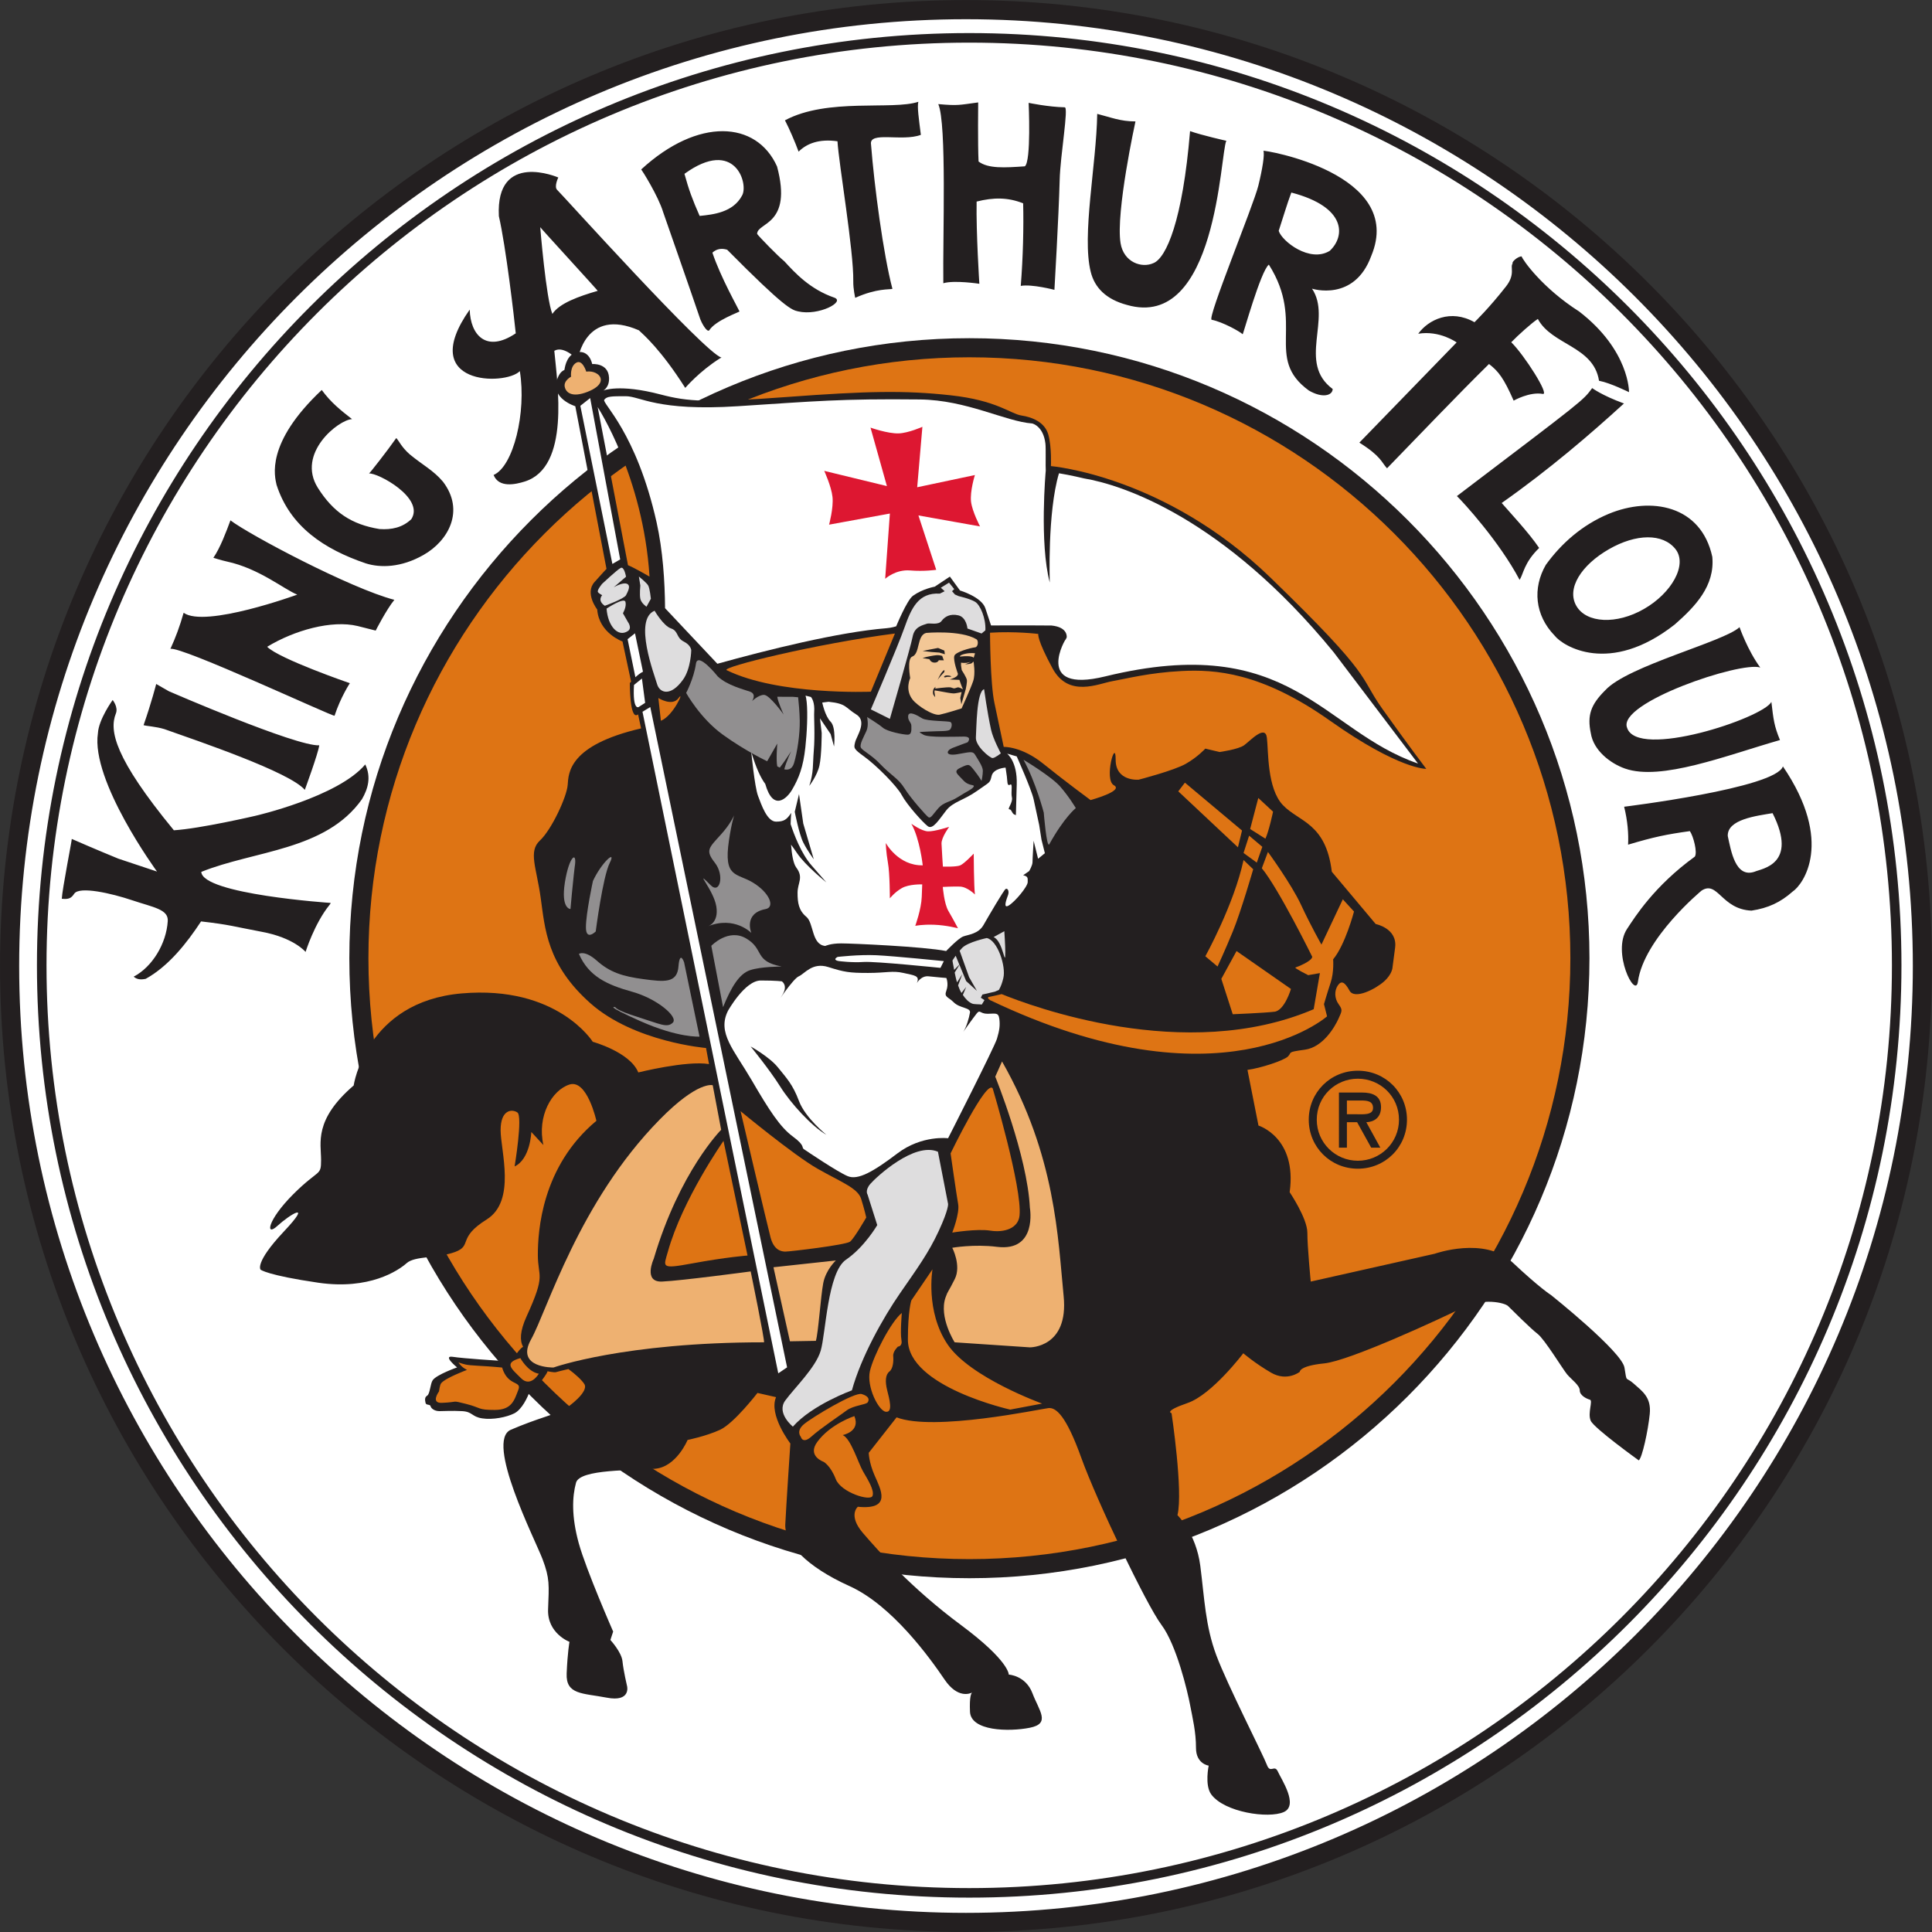 <?xml version="1.0" encoding="UTF-8" standalone="no"?>
<svg
   xmlns:dc="http://purl.org/dc/elements/1.1/"
   xmlns:cc="http://creativecommons.org/ns#"
   xmlns:rdf="http://www.w3.org/1999/02/22-rdf-syntax-ns#"
   xmlns:svg="http://www.w3.org/2000/svg"
   xmlns="http://www.w3.org/2000/svg"
   xmlns:sodipodi="http://sodipodi.sourceforge.net/DTD/sodipodi-0.dtd"
   xmlns:inkscape="http://www.inkscape.org/namespaces/inkscape"
   viewBox="0 0 1000 1000"
   version="1.1"
   id="svg10"
   sodipodi:docname="A.svg"
   width="1000"
   height="1000"
   inkscape:version="0.92.4 (5da689c313, 2019-01-14)">
  <rect x="0" y="0" width="1000" height="1000" fill="#333333" stroke="none"/>
  <defs
     id="defs14">
    <clipPath
       id="clip-path"
       transform="translate(0)">
      <rect
         y="0"
         x="0"
         width="267.02"
         height="23.9"
         style="fill:none"
         id="rect1122" />
    </clipPath>
  </defs>
  <sodipodi:namedview
     pagecolor="#ffffff"
     bordercolor="#666666"
     borderopacity="1"
     objecttolerance="10"
     gridtolerance="10"
     guidetolerance="10"
     inkscape:pageopacity="0"
     inkscape:pageshadow="2"
     inkscape:window-width="1920"
     inkscape:window-height="1017"
     id="namedview12"
     showgrid="false"
     fit-margin-top="0"
     fit-margin-left="0"
     fit-margin-right="0"
     fit-margin-bottom="0"
     inkscape:zoom="0.25"
     inkscape:cx="594.59383"
     inkscape:cy="193.88894"
     inkscape:window-x="1912"
     inkscape:window-y="-8"
     inkscape:window-maximized="1"
     inkscape:current-layer="svg10" />
  <g
     id="g201"
     transform="matrix(7.135,0,0,-7.135,995.05,500.01)">
    <path
       d="m 0,0 c 0,-38.323 -31.063,-69.379 -69.383,-69.379 -38.316,0 -69.378,31.056 -69.378,69.379 0,38.319 31.062,69.381 69.378,69.381 C -31.063,69.381 0,38.319 0,0"
       style="fill:#ffffff;fill-opacity:1;fill-rule:nonzero;stroke:none"
       id="path203"
       inkscape:connector-curvature="0" />
  </g>
  <g
     id="g205"
     transform="matrix(7.135,0,0,-7.135,501.677,977.274)">
    <path
       d="m 0,0 c -36.909,0 -66.938,30.031 -66.938,66.939 0,36.91 30.029,66.937 66.938,66.937 36.907,0 66.935,-30.027 66.935,-66.937 C 66.935,30.031 36.907,0 0,0 m 0,134.57 c -37.293,0 -67.632,-30.338 -67.632,-67.631 0,-37.289 30.339,-67.631 67.632,-67.631 37.29,0 67.626,30.342 67.626,67.631 C 67.626,104.232 37.29,134.57 0,134.57 M -0.237,-1.797 c -37.873,0 -68.684,30.811 -68.684,68.686 0,37.874 30.811,68.686 68.684,68.686 37.878,0 68.689,-30.812 68.689,-68.686 0,-37.875 -30.811,-68.686 -68.689,-68.686 m 0,138.762 c -38.638,0 -70.073,-31.436 -70.073,-70.076 0,-38.641 31.435,-70.074 70.073,-70.074 38.643,0 70.077,31.433 70.077,70.074 0,38.64 -31.434,70.076 -70.077,70.076"
       style="fill:#231f20;fill-opacity:1;fill-rule:nonzero;stroke:none"
       id="path207"
       inkscape:connector-curvature="0" />
  </g>
  <g
     id="g209"
     transform="matrix(7.135,0,0,-7.135,185.746,495.963)">
    <path
       d="M 0,0 C 0,24.458 19.83,44.286 44.287,44.286 68.75,44.286 88.578,24.458 88.578,0 88.578,-24.455 68.75,-44.284 44.287,-44.284 19.83,-44.284 0,-24.455 0,0"
       style="fill:#de7414;fill-opacity:1;fill-rule:nonzero;stroke:none"
       id="path211"
       inkscape:connector-curvature="0" />
  </g>
  <g
     id="g213"
     transform="matrix(7.135,0,0,-7.135,501.74,806.997)">
    <path
       d="m 0,0 c -24.038,0 -43.594,19.555 -43.594,43.591 0,24.038 19.556,43.594 43.594,43.594 24.04,0 43.599,-19.556 43.599,-43.594 C 43.599,19.555 24.04,0 0,0 m 0,88.57 c -24.802,0 -44.979,-20.177 -44.979,-44.979 0,-24.8 20.177,-44.976 44.979,-44.976 24.804,0 44.984,20.176 44.984,44.976 C 44.984,68.393 24.804,88.57 0,88.57"
       style="fill:#231f20;fill-opacity:1;fill-rule:nonzero;stroke:none"
       id="path215"
       inkscape:connector-curvature="0" />
  </g>
  <g
     id="g217"
     transform="matrix(7.135,0,0,-7.135,850.91,315.204)">
    <path
       d="M 0,0 C 1.99,1.134 3.189,3.207 2.283,4.349 1.368,5.495 -0.562,5.473 -2.544,4.334 -4.532,3.192 -5.636,1.496 -4.906,0.226 -4.18,-1.039 -1.985,-1.144 0,0 m -6.479,-1.934 c -1.443,1.49 -1.608,3.45 -0.642,5.131 1.111,1.54 2.627,2.896 4.562,3.703 C 0.502,8.17 4.145,7.533 4.958,3.782 5.154,1.679 3.734,0.193 2.236,-1.124 -2.504,-4.848 -5.895,-2.685 -6.479,-1.934 M 9.33,-14.812 c -1.145,-0.196 -3.298,-0.442 -3.25,-1.659 0.233,-1.051 0.544,-3.076 1.955,-2.587 0.464,0.218 3.186,0.497 1.295,4.246 m 1.455,-5.689 c -0.878,-0.78 -1.772,-1.199 -2.984,-1.382 -2.19,0.097 -2.441,2.21 -3.618,1.455 0,0 -4.186,-3.453 -4.622,-6.614 -0.178,-1.27 -1.915,2.138 -0.783,3.839 0.567,0.856 1.955,3.094 4.911,5.237 0.205,0.296 -0.101,1.485 -0.359,1.851 -1.702,-0.238 -2.58,-0.416 -4.482,-0.983 0.043,0.778 -0.035,1.744 -0.286,2.752 0,0 11.001,1.348 11.518,2.926 3.724,-5.475 1.468,-8.576 0.705,-9.081 m -111.51,5.498 c 0,0 -4.015,-0.936 -5.921,-1.051 -4.31,5.241 -4.699,7.237 -4.207,8.471 0.188,0.469 -0.233,0.979 -0.233,0.979 0,0 -1.017,-1.406 -1.069,-2.409 -0.527,-3.458 4.286,-10.035 4.286,-10.035 l -2.808,0.936 c 0,0 -1.769,0.723 -3.375,1.43 0.03,-0.005 -0.693,-3.656 -0.725,-4.34 0.484,-0.051 0.682,0.027 0.903,0.366 0.369,0.559 2.69,0.035 4.21,-0.477 1.526,-0.514 2.635,-0.65 2.575,-1.511 -0.101,-1.635 -1.124,-3.324 -2.472,-4.029 0.241,-0.211 0.516,-0.231 0.873,-0.158 1.652,0.913 2.967,2.571 4.015,4.165 2.071,-0.233 2.414,-0.379 4.379,-0.748 2.363,-0.431 3.203,-1.465 3.203,-1.465 0,0 0.637,2.052 1.738,3.412 0.09,0.108 0.078,0.143 0.078,0.143 0,0 -9.289,0.625 -9.382,2.251 3.871,1.561 9.015,1.541 11.655,5.27 0.437,0.755 0.685,1.603 0.241,2.524 -1.985,-2.356 -7.964,-3.724 -7.964,-3.724 m 3.578,1.879 c 0,0 0.966,2.623 1.049,3.233 -1.673,-0.091 -10.908,3.921 -10.908,3.921 l -0.921,0.528 c 0,0 -0.341,-1.346 -0.916,-2.987 0.188,-0.065 0.906,-0.1 1.508,-0.286 2.437,-0.863 9.129,-3.126 10.188,-4.409 M 9.867,-9.508 c -0.424,1.027 -0.472,1.481 -0.623,2.766 -0.61,-1.177 -9.753,-4.206 -10.471,-1.865 -0.695,1.809 8.243,4.823 9.663,4.361 -0.918,1.245 -1.503,2.926 -1.503,2.926 -1.121,-1.059 -8.12,-2.805 -9.738,-4.574 -1.054,-1.047 -1.323,-1.815 -1.049,-3.124 0.19,-1.222 1.38,-2.173 2.481,-2.56 2.623,-0.916 7.308,0.941 11.24,2.07 M -103.779,3.714 c 0,0 0.569,-0.183 0.987,-0.274 2.337,-0.502 4.152,-2.027 5.098,-2.399 0,0 -6.687,-2.439 -8.243,-1.317 -0.294,-1.026 -0.577,-1.779 -0.961,-2.622 0.695,0.253 11.871,-4.964 11.909,-4.846 0.44,1.343 1.109,2.359 1.109,2.359 0,0 -5.128,1.767 -5.997,2.642 1.979,1.203 4.689,1.958 6.564,1.506 0.175,-0.04 1.308,-0.331 1.308,-0.331 0,0 0.77,1.513 1.354,2.231 -3.166,0.823 -10.526,4.722 -11.89,5.766 -0.302,-0.818 -0.744,-2 -1.238,-2.715 m 14.245,7.502 c -0.605,0.532 -0.769,0.964 -0.978,1.185 -0.648,-0.926 -1.943,-2.58 -1.978,-2.572 0.612,0.073 4.065,-1.772 3.069,-3.315 -0.637,-0.607 -1.428,-0.778 -2.309,-0.715 -2.032,0.331 -3.349,1.219 -4.467,2.983 -1.588,2.517 1.524,4.964 2.479,4.989 -0.862,0.672 -1.532,1.207 -2.2,2.115 -4.115,-3.869 -3.405,-6.295 -3.279,-6.878 0.973,-3.026 3.448,-4.672 6.479,-5.701 1.051,-0.331 2.559,-0.313 4.182,0.613 1.803,1.021 3.017,3.211 1.412,5.314 -0.699,0.828 -1.466,1.202 -2.41,1.982 m 79.213,-3.528 c 3.458,2.432 6.482,5.039 8.811,7.167 0.019,0.015 0.075,0.045 0.05,0.055 -1.616,0.595 -2.296,1.114 -2.296,1.114 -0.683,-0.926 -0.587,-0.83 -9.814,-7.834 0.436,-0.416 3.074,-3.287 4.549,-6.08 0.279,0.429 0.316,1.247 1.418,2.316 -0.741,1.104 -2.221,2.685 -2.718,3.262 m 0.868,7.425 c 0,0 1.155,0.663 2.116,0.487 0.514,-0.093 -1.363,2.846 -2.291,3.749 0.496,0.512 1.483,1.403 1.93,1.691 1.013,-1.902 4.037,-1.964 4.436,-4.476 0,0 -0.035,-0.005 0.048,-0.02 0.768,-0.146 2.13,-0.816 2.13,-0.816 0,0 0.048,3.024 -3.618,5.852 -2.65,1.688 -4.083,3.716 -4.173,3.997 -0.299,-0.002 -0.756,-0.434 -0.648,-0.514 -0.215,-0.254 0.224,-0.766 -0.486,-1.667 -1.217,-1.56 -2.286,-2.594 -2.286,-2.594 -1.724,0.981 -3.353,0.178 -4.081,-0.836 1.559,0.259 2.786,-0.63 2.786,-0.63 0,0 -4.645,-4.78 -7.056,-7.269 1.595,-1.001 1.6,-1.43 2.007,-1.862 2.416,2.484 5.071,5.277 7.397,7.566 0.688,-0.53 1.072,-1.027 1.789,-2.658 m -66.448,7.965 c 0.055,-0.018 -4.114,4.524 -4.168,4.619 0,0 0.419,-5.174 0.881,-6.293 0.509,0.775 1.914,1.275 3.287,1.674 m 8.981,-4.841 -0.087,-0.045 c -0.004,-0.002 -0.006,-0.005 -0.014,-0.005 -1.5,-0.943 -2.529,-2.15 -2.529,-2.15 -1.756,2.77 -3.021,3.857 -3.362,4.178 -3.912,1.699 -4.437,-2.143 -4.437,-2.143 0,0 -1.003,1.071 -1.699,0.655 0.223,-2.402 1.165,-8.447 -2.15,-9.483 -0.657,-0.206 -1.872,-0.484 -2.254,0.477 1.439,0.617 2.392,4.547 1.903,7.533 -1.032,-1.067 -7.536,-1.069 -3.636,4.464 0.047,-1.837 1.197,-3.167 3.34,-1.722 -0.109,1.099 -0.718,6.316 -1.225,8.502 -0.241,4.775 4.311,2.803 4.311,2.803 0,0 -0.335,-0.683 -0.07,-0.911 0.259,-0.229 10.73,-11.857 11.909,-12.153 m 44.126,7.744 c 1.121,1.041 1.249,3.172 -2.788,4.228 -0.299,-0.793 -0.617,-1.867 -0.916,-2.78 0.236,-0.758 2.263,-2.339 3.704,-1.448 m 0.213,-10.025 c -0.02,-0.487 -0.758,-0.677 -1.729,-0.11 -3.262,2.376 -0.211,4.886 -2.903,9.134 -0.592,-0.459 -1.865,-5.089 -1.9,-5.051 -0.196,0.195 -1.45,0.895 -2.248,1.051 -0.356,0.073 3.034,8.293 3.385,9.726 0.299,1.212 0.466,2.263 0.369,2.527 -0.038,0.093 10.338,-1.624 7.821,-7.626 -1.232,-3.36 -4.296,-2.371 -4.296,-2.371 1.463,-2.173 -1.076,-5.37 1.501,-7.28 m -47.026,15.61 c 0.311,-1.134 0.571,-1.851 1.102,-3.053 0.995,0.1 2.418,0.253 3.07,1.465 0.506,0.818 -0.484,4.259 -4.172,1.588 m 10.862,-8.978 c 0.844,-0.291 -1.122,-1.344 -2.615,-1.001 -0.475,0.108 -0.971,0.254 -5.149,4.474 -0.409,0.123 -0.765,0.066 -1.071,-0.213 0.597,-1.789 1.877,-4.047 1.966,-4.263 0.021,-0.038 -1.753,-0.65 -2.2,-1.378 -0.182,-0.148 -0.564,0.587 -0.642,0.803 -0.657,1.942 -2.677,7.721 -2.69,7.759 -0.364,1.209 -1.567,3.096 -1.598,3.116 4.125,3.794 8.366,3.533 9.854,0.216 1.152,-4.301 -1.468,-4.042 -1.443,-4.898 0.13,-0.186 1.498,-1.601 1.977,-1.985 0.765,-0.838 1.862,-2.025 3.611,-2.63 m 6.105,14.203 c -1.899,-0.627 -6.588,0.311 -9.676,-1.343 0.311,-0.592 0.745,-1.601 0.989,-2.273 0.6,0.597 1.494,0.941 2.821,0.753 0.091,-1.599 1.184,-7.947 1.146,-10.155 -0.011,-0.557 0.141,-1.202 0.141,-1.202 1.581,0.708 2.498,0.585 2.699,0.652 -0.659,2.489 -1.317,7.463 -1.552,10.469 -0.171,0.996 2.255,0.188 3.615,0.702 -0.149,1.172 -0.276,2.031 -0.183,2.397 m 19.711,-2.126 c -0.537,-6.506 -1.727,-9.191 -2.648,-9.572 -0.858,-0.397 -2.17,0.057 -2.394,1.448 -0.361,2.245 1.082,8.827 1.082,8.827 -1.109,0 -1.802,0.304 -2.775,0.547 -0.056,-3.661 -1.132,-8.83 -0.47,-11.462 0.284,-1.15 1.12,-1.992 2.618,-2.394 6.551,-1.902 6.77,11.046 7.219,11.904 0,0 -1.802,0.404 -2.632,0.702 m -9.458,-3.547 c -0.075,-2.741 -0.381,-7.968 -0.381,-7.968 0,0 -1.626,0.429 -2.442,0.287 0.168,2.082 0.216,4.306 0.173,5.989 -1.099,0.439 -2.143,0.439 -3.375,0.128 -0.042,-2.283 0.198,-5.964 0.198,-5.964 0,0 -1.806,0.278 -2.614,0.04 -0.044,3.425 0.256,11.552 -0.365,12.995 1.45,-0.13 1.504,-0.063 2.894,0.121 0,0 -0.035,-3.066 0.028,-4.286 0.692,-0.524 1.887,-0.452 3.355,-0.349 0.474,0.334 0.278,4.604 0.278,4.604 0,0 1.438,-0.301 2.62,-0.323 0.293,-0.005 -0.324,-3.475 -0.369,-5.274"
       style="fill:#231f20;fill-opacity:1;fill-rule:nonzero;stroke:none"
       id="path219"
       inkscape:connector-curvature="0" />
  </g>
  <g
     id="g221"
     transform="matrix(7.135,0,0,-7.135,638.063,524.968)">
    <path
       d="m 0,0 -0.828,2.567 1.104,2.017 3.947,-2.75 c 0,0 -0.459,-1.561 -1.194,-1.651 C 2.296,0.093 0,0 0,0 m -26.252,23.399 c 0,0 -6.699,-0.279 -10.461,1.561 -0.442,0.213 6.516,1.924 12.207,2.659 z m -15.232,-2.111 -0.183,1.651 c 0,0 1.012,-0.642 1.468,0 0.461,0.64 -0.366,-1.284 -1.285,-1.651 m -4.586,22.757 c 0,0 3.304,-5.049 3.762,-12.298 0,0 -1.103,0.645 -1.562,0.828 z m 75.16,-70.842 c -0.612,0.55 -0.487,0 -0.672,1.16 -0.183,1.164 -5.325,5.264 -5.325,5.264 0,0 -0.795,0.49 -2.81,2.384 -2.02,1.897 -5.631,0.615 -5.631,0.615 l -8.993,-2.02 c 0,0 -0.246,2.507 -0.246,3.545 0,1.042 -1.283,2.939 -1.283,2.939 0.55,3.979 -2.263,4.835 -2.263,4.835 l -0.798,4.038 c 0.921,0.12 2.633,0.672 2.939,0.975 0.308,0.307 -0.124,0.307 1.224,0.49 1.347,0.183 2.203,1.711 2.447,2.263 0.248,0.552 0.308,0.615 0,1.042 -0.307,0.426 -0.307,0.976 -0.061,1.347 0.244,0.366 0.49,0.304 0.856,-0.371 0.369,-0.668 1.897,0.125 2.509,0.675 0.612,0.549 0.612,1.043 0.612,1.043 L 11.779,4.83 C 11.96,6.236 10.371,6.544 10.371,6.544 L 7.187,10.338 C 6.758,13.883 4.805,13.946 3.641,15.168 2.477,16.395 2.597,19.085 2.477,20.061 2.359,21.04 1.252,19.821 0.826,19.514 0.402,19.208 -0.951,19.023 -0.951,19.023 l -1.039,0.246 c 0,0 -0.552,-0.61 -1.41,-1.099 -0.856,-0.492 -3.425,-1.155 -3.425,-1.155 0,0 -1.681,-0.153 -1.669,1.468 0.01,1.621 -0.868,-1.468 -0.13,-1.869 0.76,-0.414 -1.691,-1.077 -1.691,-1.077 0,0 -1.833,1.348 -3.426,2.633 -1.591,1.284 -2.873,1.224 -2.873,1.224 0,0 -0.369,1.771 -0.672,3.179 -0.309,1.408 -0.322,5.104 -0.322,5.104 1.837,0.118 3.501,-0.088 3.501,-0.088 0,0 -0.121,-0.371 1.039,-2.506 1.167,-2.141 3.305,-1.102 4.346,-0.919 1.041,0.183 2.632,0.61 5.016,0.735 2.389,0.118 5.759,-0.062 10.772,-3.611 5.016,-3.548 6.974,-3.487 6.974,-3.487 0,0 -1.22,1.593 -3.18,4.346 -1.761,2.471 -0.489,2.138 -8.137,9.542 -7.654,7.403 -15.912,8.075 -15.912,8.075 0,0 0.063,1.345 -0.183,2.264 -0.246,0.918 -1.162,1.284 -1.96,1.407 -0.793,0.12 -1.771,1.099 -5.135,1.466 -3.366,0.369 -6.056,0.306 -11.868,-0.123 -5.814,-0.427 -7.169,-0.345 -9.176,0.183 -3.007,0.79 -4.158,0.281 -4.158,0.281 0,0 0.462,0.221 0.423,0.946 -0.058,1.081 -1.223,0.979 -1.223,0.979 0,0 -0.183,1.038 -1.102,0.855 -0.675,-0.135 -0.861,-0.918 -0.909,-1.275 -0.127,-0.082 -0.331,-0.149 -0.522,-0.663 -0.524,-1.415 1.309,-1.976 1.309,-1.976 l 2.263,-11.801 c -0.045,-0.042 -0.228,-0.236 -0.869,-0.954 -0.728,-0.808 0.196,-1.992 0.196,-1.992 0.125,-1.711 1.835,-2.321 1.835,-2.321 l 0.623,-2.914 c -0.053,-0.058 -0.092,-0.102 -0.092,-0.102 0,0 -0.017,-2.643 0.55,-2.302 0.016,0.011 0.032,0.02 0.049,0.03 l 0.217,-1.016 c -5.26,-1.222 -5.26,-3.239 -5.324,-4.097 -0.059,-0.853 -1.162,-3.245 -2.017,-4.038 -0.855,-0.798 -0.245,-1.959 0.059,-4.162 0.311,-2.203 0.431,-4.831 3.613,-7.649 3.179,-2.813 8.381,-3.239 8.381,-3.239 l 0.216,-1.167 c -1.621,0.271 -5.129,-0.607 -5.129,-0.607 -0.607,1.485 -3.305,2.225 -3.305,2.225 0,0 -2.564,4.116 -9.517,3.508 -6.949,-0.609 -7.827,-6.679 -7.827,-6.679 -2.905,-2.495 -2.364,-4.183 -2.364,-5.398 0,-1.214 -0.134,-0.609 -2.025,-2.497 -1.888,-1.891 -2.025,-3.106 -1.147,-2.293 0.881,0.811 2.631,1.887 0.472,-0.406 -2.158,-2.296 -1.686,-2.768 -1.686,-2.768 0,0 0.473,-0.404 4.188,-0.946 3.709,-0.537 5.797,0.881 6.406,1.42 0.607,0.54 2.228,0.337 3.508,0.808 1.285,0.475 0.138,1.014 2.299,2.362 2.155,1.349 1.009,4.993 1.009,6.478 0,1.486 0.814,1.551 1.215,1.285 0.408,-0.271 -0.199,-3.917 -0.199,-3.917 1.147,0.539 1.212,2.499 1.212,2.499 l 0.876,-0.946 c -0.471,2.093 0.612,3.98 1.892,4.389 1.282,0.404 1.953,-2.632 1.953,-2.632 -3.979,-3.312 -4.247,-8.032 -4.247,-9.719 0,-1.688 0.607,-1.352 -0.812,-4.459 -0.503,-1.101 -0.499,-1.781 -0.258,-2.218 -0.417,-0.237 -0.658,-0.975 -0.885,-0.845 -0.278,0.163 -0.883,-0.161 -0.883,-0.161 0,0 -2.498,0.154 -3.337,0.281 -0.768,0.115 0.316,-0.768 0.316,-0.768 0,0 -1.466,-0.515 -1.764,-0.921 -0.178,-0.241 -0.201,-1.006 -0.404,-1.126 -0.201,-0.121 -0.161,-0.324 -0.121,-0.522 0.04,-0.201 0.324,-0.083 0.364,-0.241 0.035,-0.161 0.281,-0.362 0.643,-0.362 0.361,0 0.885,0.041 1.646,0 0.765,-0.04 0.684,-0.404 1.453,-0.524 0.762,-0.12 1.769,0.08 2.328,0.361 0.565,0.281 0.969,1.167 1.129,1.609 0.161,0.444 -0.12,0.364 0.279,0.406 0.404,0.038 0.605,0.399 0.808,0.681 0.2,0.281 0.2,0.361 0.2,0.361 0,0 0.493,-0.106 0.61,-0.066 0.079,0.028 0.568,0.146 0.905,0.226 0.502,-0.367 0.967,-0.792 1.158,-1.094 0.334,-0.539 -1.081,-1.621 -1.553,-1.889 -0.472,-0.271 -1.891,-0.607 -3.779,-1.42 -1.892,-0.808 1.754,-7.965 2.293,-9.377 0.538,-1.418 0.472,-1.89 0.406,-3.649 -0.067,-1.749 1.552,-2.361 1.552,-2.361 0,0 -0.139,-0.743 -0.204,-2.291 -0.067,-1.556 1.147,-1.42 2.906,-1.757 1.752,-0.338 1.481,0.813 1.481,0.813 0,0 -0.27,1.147 -0.337,1.822 -0.065,0.67 -0.878,1.548 -0.878,1.548 l 0.201,0.61 c 0,0 -1.955,4.454 -2.496,6.411 -0.538,1.957 -0.473,3.375 -0.199,4.384 0.268,1.016 4.183,0.876 5.733,1.016 1.554,0.133 2.362,2.09 2.362,2.09 0,0 1.347,0.271 2.363,0.741 1.014,0.474 2.706,2.67 2.706,2.67 l 1.349,-0.307 c -0.557,-1.284 1.037,-3.362 1.037,-3.362 0,0 -0.304,-4.529 -0.369,-5.874 -0.058,-1.348 1.53,-3.059 4.648,-4.464 3.123,-1.408 5.876,-5.265 6.915,-6.796 0.944,-1.384 1.837,-1.011 1.992,-0.93 -0.058,-0.043 -0.203,-0.266 -0.155,-1.393 0.06,-1.405 2.812,-1.468 4.343,-1.162 1.528,0.304 0.673,1.222 0.183,2.512 -0.489,1.282 -1.714,1.343 -1.714,1.343 0,0 0.061,0.978 -3.485,3.61 -3.549,2.63 -5.997,5.383 -7.099,6.668 -1.099,1.287 -0.364,1.897 -0.364,1.897 2.507,-0.246 1.649,1.282 1.22,2.263 -0.428,0.981 -0.428,1.651 -0.428,1.651 l 2.019,2.572 c 2.695,-1.044 10.461,0.612 11.013,0.672 0.552,0.061 1.288,-0.549 2.387,-3.611 1.101,-3.058 4.709,-10.644 5.813,-12.112 1.099,-1.465 1.893,-4.833 2.078,-5.811 0.188,-0.981 0.429,-1.96 0.429,-3.122 0,-1.164 0.921,-1.282 0.921,-1.282 0,0 -0.303,-1.407 0.181,-2.082 0.953,-1.308 4.16,-1.777 5.265,-1.285 1.103,0.489 -0.184,2.386 -0.427,2.936 -0.246,0.549 -0.552,-0.181 -0.798,0.489 -0.244,0.672 -2.873,5.814 -3.671,7.957 -0.796,2.138 -0.853,4.092 -1.16,6.486 -0.311,2.382 -1.656,3.669 -1.656,3.669 0.427,1.708 -0.429,7.4 -0.429,7.4 0,0 -0.612,0.123 1.16,0.735 1.779,0.61 4.044,3.61 4.044,3.61 0,0 0.856,-0.735 2.021,-1.41 1.159,-0.67 2.077,0.063 2.077,0.063 0,0 -0.058,0.429 1.774,0.612 1.837,0.181 8.564,3.302 10.035,4.038 1.468,0.735 3.059,0.366 3.304,0.12 0.244,-0.241 1.654,-1.649 2.139,-2.017 0.494,-0.367 1.836,-2.57 2.14,-2.936 0.309,-0.369 0.918,-0.795 0.918,-1.162 0,-0.369 0.495,-0.61 0.735,-0.675 0.246,-0.06 -0.183,-0.978 0.063,-1.53 0.244,-0.545 3.485,-2.874 3.485,-2.874 0.246,0.183 0.673,2.141 0.796,3.365 0.123,1.222 -0.55,1.654 -1.162,2.203"
       style="fill:#231f20;fill-opacity:1;fill-rule:nonzero;stroke:none"
       id="path223"
       inkscape:connector-curvature="0" />
  </g>
  <g
     id="g225"
     transform="matrix(7.135,0,0,-7.135,421.207,444.757)">
    <path
       d="M 0,0 -0.763,2.594 -1.07,4.727 -1.38,3.443 c 0,0 0.31,-1.611 0.617,-2.224 C -0.457,0.61 0,0 0,0 M 16.519,1.423 16.765,0.441 16.273,0.037 15.949,1.342 c 0,0 -0.081,-1.305 -0.081,-1.55 0,-0.246 -0.245,-0.65 -0.245,-0.65 l -0.431,-0.3 c 0.362,-0.09 0.328,-0.19 0.328,-0.496 0,-0.321 -0.914,-1.423 -1.375,-1.699 -0.457,-0.276 -0.138,0.507 -0.045,0.778 0.09,0.276 -0.046,0.505 -0.186,0.417 -0.136,-0.093 -1.237,-1.973 -1.603,-2.615 -0.367,-0.645 -1.102,-0.69 -1.47,-0.828 -0.368,-0.138 -1.238,-1.056 -1.238,-1.056 -1.606,0.323 -6.838,0.554 -7.616,0.554 -0.781,0 -1.152,-0.185 -1.152,-0.185 -1.006,0.09 -0.824,1.653 -1.372,2.112 -0.552,0.46 -0.64,1.009 -0.64,1.742 0,0.735 0.459,1.099 -0.093,1.834 -0.21,0.28 -0.324,0.932 -0.378,1.659 0.13,-0.172 0.273,-0.373 0.426,-0.602 0.612,-0.914 2.138,-2.136 2.138,-2.136 l -1.067,1.222 C -0.914,0.41 -1.437,1.81 -1.679,2.551 -1.671,2.85 -1.658,3.133 -1.637,3.365 -1.958,2.879 -2.159,2.73 -2.735,2.73 c -0.655,0 -1.065,1.225 -1.311,1.874 -0.245,0.655 -0.488,3.184 -0.488,3.184 0.342,-1.15 0.684,-1.881 1.014,-2.32 0.575,-2.036 1.574,-1.052 1.939,-0.435 0.506,0.856 0.816,1.669 0.971,3.089 0.118,1.069 0.181,2.449 0.098,3.267 -0.025,0.246 -0.054,0.383 -0.085,0.482 l 0.393,-0.098 C -0.127,11.678 0.08,11.359 0.03,10.669 0.006,10.295 0.1,9.021 0,7.854 -0.08,6.878 0,6.308 -0.326,5.324 c 0,0 0.572,0.733 0.735,1.468 0.166,0.736 0.166,2.369 0.166,2.369 L 0.449,10.227 1.224,9.081 1.47,8.182 c 0,0 0.163,1.383 -0.246,1.795 -0.41,0.408 -0.609,1.392 -0.609,1.392 l 0.461,0.056 C 2.391,11.289 2.266,11.009 3.086,10.503 3.912,9.997 3.086,8.9 2.998,8.486 2.906,8.075 2.848,8.032 3.676,7.437 4.502,6.84 6.027,5.332 6.391,4.642 6.76,3.955 7.907,2.672 8.273,2.396 8.641,2.12 9.101,2.9 9.608,3.543 c 0.504,0.64 1.275,0.73 2.239,1.417 0.965,0.688 0.92,0.542 1.058,1.095 0.138,0.549 1.009,0.594 1.009,0.594 0,0 0.048,-0.321 0.093,-0.64 0.047,-0.323 0,-0.735 0.231,-0.599 0.228,0.143 0.045,-0.547 0.135,-0.914 0.093,-0.369 -0.366,-0.873 -0.183,-0.873 0.183,0 0.18,-0.361 0.419,-0.394 0.02,-0.002 0.037,-0.02 0.053,-0.047 0.02,0.796 0.041,1.578 0.062,2.243 0.053,1.679 -0.7,2.238 -0.7,2.238 l 0.7,-0.201 c 0,0 1.059,-2.368 1.225,-3.104 0.163,-0.732 0.404,-1.874 0.404,-1.874 z M 3.619,-7.45 c 0.86,0.057 5.572,-0.429 5.572,-0.429 l 0.244,0.491 c 0,0 -3.61,0.367 -4.895,0.427 C 3.257,-6.903 1.726,-7.084 1.726,-7.084 1.3,-7.33 1.847,-7.388 1.847,-7.388 c 0,0 0.918,-0.122 1.772,-0.062 M 0.916,-19.987 c 0,0 -1.526,1.222 -1.986,2.442 -0.456,1.222 -0.915,1.679 -1.526,2.441 -0.61,0.763 -1.983,1.524 -1.983,1.524 0,0 1.373,-1.679 2.137,-2.896 0.762,-1.222 2.291,-2.898 3.358,-3.511 m 12.546,8.409 c 0.058,-0.487 0.01,-0.828 -0.173,-1.443 -0.183,-0.609 -3.545,-7.216 -3.545,-7.216 0,0 -1.898,0.245 -3.674,-1.099 -1.774,-1.348 -2.873,-1.96 -3.608,-1.652 -0.736,0.304 -2.999,1.832 -3.18,1.958 -0.188,0.118 0.119,0.243 -0.798,0.916 -0.918,0.672 -1.714,1.896 -2.996,4.1 -1.287,2.2 -2.509,3.425 -1.714,5.016 0,0 1.222,2.203 2.382,2.203 1.162,0 1.531,-0.063 1.531,-0.063 0,0 0.491,-0.304 0,-1.039 -0.485,-0.735 0.797,1.222 1.224,1.405 0.429,0.183 0.977,1.042 2.143,0.673 1.162,-0.367 1.527,-0.427 2.878,-0.427 1.34,0 1.771,0.181 2.567,0 0.795,-0.183 1.222,-0.183 0.979,-0.735 0,0 0.306,0.552 0.855,0.489 0.55,-0.062 1.285,-0.12 1.285,-0.12 0,0 0.183,-0.427 0,-0.921 -0.183,-0.487 0.126,-0.429 0.548,-0.856 0.433,-0.426 1.226,-0.366 1.166,-0.73 -0.063,-0.371 -0.245,-1.044 -0.491,-1.407 0,0 0.733,1.036 0.983,1.344 0.241,0.307 0.23,-0.027 0.783,-0.027 0.549,0 0.792,0.123 0.855,-0.369 m -25.928,24.689 -0.575,-0.464 c -0.108,-1.88 0.336,-1.604 0.336,-1.604 l 0.473,0.304 z m 0.076,0.494 -0.578,2.788 -0.537,-0.427 0.566,-2.761 c 0.171,0.159 0.366,0.312 0.549,0.4 m -0.035,-2.903 9.85,-47.992 0.64,0.431 -9.925,47.901 c -0.13,-0.078 -0.326,-0.196 -0.565,-0.34 m -4.508,22.194 2.324,-11.472 0.567,0.328 -2.178,11.706 z M 43.832,6.946 c -6.963,2.398 -9.239,9.603 -22.689,6.32 -5.319,-1.302 -2.785,2.924 -2.873,2.665 l 0.078,0.163 c 0,0 0.12,0.743 -1.102,0.863 0,0 -1.967,0.018 -4.386,0.005 -0.068,0.206 -0.218,0.653 -0.414,1.252 -0.277,0.821 -1.839,1.285 -1.839,1.285 l -0.733,1.006 -1.102,-0.73 c 0,0 -0.87,-0.153 -1.573,-0.657 C 6.756,18.802 5.979,16.9 5.979,16.9 c 0,0 -0.342,-0.111 -0.702,-0.138 -3.513,-0.284 -8.695,-1.588 -12.27,-2.58 l -3.795,4.032 c -0.015,1.963 -0.164,4.206 -0.613,6.221 -1.467,6.559 -3.984,8.649 -3.798,8.9 0.19,0.256 0.521,0.256 1.566,0.256 1.042,0 2.246,-1.104 8.122,-0.725 5.656,0.364 7.407,0.55 13.214,0.489 3.388,-0.037 6.208,-1.6 8.143,-1.741 0,0 0.805,-0.171 0.958,-1.458 0.043,-0.356 0,-1.674 0.026,-1.98 h -0.003 c 0,0 -0.469,-5.234 0.294,-8.102 0,0 -0.184,5.076 0.667,7.927 0.851,-0.138 1.817,-0.372 1.817,-0.372 2.728,-0.454 10.095,-2.815 18.107,-12.606 z"
       style="fill:#ffffff;fill-opacity:1;fill-rule:nonzero;stroke:none"
       id="path227"
       inkscape:connector-curvature="0" />
  </g>
  <g
     id="g229"
     transform="matrix(7.135,0,0,-7.135,304.093,202.818)">
    <path
       d="M 0,0 C 1.146,0.448 1.102,1.006 0.735,1.282 0.369,1.556 -0.09,1.465 -0.09,1.465 c 0,0 -0.276,0.919 -0.733,0.643 -0.461,-0.274 -0.369,-1.009 -0.369,-1.009 0,0 -0.553,-0.284 -0.46,-0.735 C -1.567,-0.05 -1.129,-0.442 0,0 m 5.415,-64.543 c -1.407,-0.063 -0.612,1.648 -0.612,1.648 1.885,6.356 4.893,9.362 4.893,9.362 l -0.612,3.232 c 0,0 -1.059,0.352 -3.854,-2.497 -5.87,-5.977 -8.162,-13.866 -9.325,-15.944 -1.162,-2.085 1.628,-2.037 1.628,-2.037 0,0 5.099,1.829 15.269,1.829 0.093,0 -0.964,5.142 -0.964,5.142 0,0 -5.018,-0.673 -6.423,-0.735 m 9.27,-4.334 c 0.185,0 1.882,0.033 1.882,0.033 0.18,0.607 0.348,3.199 0.532,4.175 0.185,0.981 0.918,1.656 0.918,1.656 l -4.527,-0.492 z m 17.404,-0.439 -5.455,0.366 c 0,0 -1.157,1.814 -0.664,3.245 0.18,0.517 0.187,0.364 0.674,1.345 0.489,0.978 -0.183,2.268 -0.183,2.268 0,0 1.578,0.279 3.244,0.068 2.954,-0.369 2.387,2.83 2.387,2.83 -0.184,3.794 -2.512,9.515 -2.512,9.515 l 0.492,1.102 c 3.904,-6.85 4.052,-12.827 4.468,-17.016 0.38,-3.763 -2.451,-3.723 -2.451,-3.723"
       style="fill:#eeb171;fill-opacity:1;fill-rule:nonzero;stroke:none"
       id="path231"
       inkscape:connector-curvature="0" />
  </g>
  <g
     id="g233"
     transform="matrix(7.135,0,0,-7.135,386.374,485.832)">
    <path
       d="m 0,0 c -1.308,0.788 -2.551,-0.522 -2.551,-0.522 l 0.853,-4.449 c 0.585,1.441 1.174,2.425 1.96,2.683 0.786,0.264 2.291,0.264 2.291,0.264 C 0.523,-1.636 1.311,-0.783 0,0 m 3.366,17.542 -1.131,0.003 c 0.042,-0.367 0.459,-1.285 0.459,-1.285 0,0 -1.011,1.423 -1.424,1.423 -0.411,0 -0.87,-0.459 -0.87,-0.459 0,0 0.367,0.507 -0.14,0.69 -0.506,0.181 -1.649,0.457 -2.339,1.101 0,0 -1.454,1.83 -1.586,0.931 -0.152,-1.069 -0.71,-2.122 -0.71,-2.122 0,0 1.011,-1.84 2.661,-3.029 1.655,-1.195 3.216,-1.927 3.216,-1.927 l 0.733,1.282 c 0,0 -0.1,-1.221 0,-1.654 l 0.183,-0.09 c 0.366,0.462 0.827,1.194 0.827,1.194 0,0 -0.346,-0.72 -0.504,-1.319 0.247,-0.055 0.566,-0.023 0.708,0.449 0.245,0.816 0.434,2.12 0.416,3.091 -0.014,0.656 -0.077,1.312 -0.118,1.688 z m 19.392,-6.511 c -0.642,0.735 -2.662,1.945 -2.662,1.945 0.898,-1.634 1.47,-3.834 1.47,-3.834 0,0 0.208,-2.64 0.406,-2.289 1.075,1.945 1.918,2.617 1.918,2.617 0,0 -0.487,0.826 -1.132,1.561 m -7.495,2.341 c -0.871,-0.135 -0.778,0.276 -0.319,0.459 0.458,0.181 1.099,0.412 1.099,0.412 0,0 0.37,0.414 -0.273,0.414 -0.643,0 -2.57,-0.09 -2.938,0.138 -0.365,0.228 -0.457,0.183 0.368,0.228 0.826,0.045 1.425,0 1.559,0.138 0.137,0.136 0.185,0.459 0.048,0.547 -0.139,0.095 -1.697,0.046 -2.067,0.276 -0.365,0.231 -0.96,0.553 -1.008,0.186 -0.045,-0.367 0.229,-0.462 0.229,-0.735 0,-0.274 0.047,-0.64 -0.274,-0.64 -0.321,0 -1.47,0.228 -1.789,0.502 -0.321,0.276 -1.147,0.78 -1.147,0.78 0,0 0.136,-0.595 -0.048,-1.009 -0.183,-0.411 -0.504,-0.961 -0.411,-1.194 0.09,-0.226 0.775,-0.537 1.381,-1.18 0.857,-0.898 1.337,-1.058 1.793,-1.793 0.46,-0.733 1.538,-1.943 1.721,-2.083 0.184,-0.136 0.322,0.183 0.731,0.644 0.414,0.46 0.805,0.412 1.45,0.824 0.643,0.411 1.021,0.557 1.114,0.74 0.092,0.186 -0.346,0.005 -0.759,0.464 -0.413,0.459 -0.779,0.642 -0.182,0.916 0.595,0.279 0.595,0.279 0.964,-0.181 0.366,-0.459 0.549,-0.783 0.549,-0.783 0,0 0.093,0.415 0.093,0.736 0,0.318 -0.37,0.828 -0.552,1.146 -0.182,0.324 -0.459,0.186 -1.332,0.048 M -10.936,0.52 c 0,0 0.509,3.967 1.02,4.98 0.505,1.017 -0.614,0 -1.222,-1.319 0,0 -0.509,-2.342 -0.509,-3.358 0,-1.016 0.711,-0.303 0.711,-0.303 m -2.237,3.558 c -0.303,-1.93 0.405,-1.93 0.405,-1.93 l 0.102,1.117 c 0.103,1.117 0.204,1.932 0.204,1.932 0.203,1.222 -0.404,0.815 -0.711,-1.119 m 8.239,-6.102 c -0.098,-1.218 -1.018,-1.12 -2.544,-0.914 -1.525,0.201 -2.438,0.507 -3.356,1.32 -0.913,0.815 -1.32,0.509 -1.32,0.509 0.709,-1.628 2.033,-2.238 3.862,-2.745 1.832,-0.512 3.358,-1.832 2.95,-2.238 -0.406,-0.409 -0.913,-0.106 -2.542,0.406 -1.627,0.509 -1.627,0.713 -1.627,0.713 0,0 -0.916,0.203 1.829,-1.019 2.748,-1.22 4.276,-1.116 4.276,-1.116 l -1.119,5.389 c 0,0 -0.308,0.916 -0.409,-0.305 m 2.745,4.368 c -0.201,1.219 -1.729,2.85 -0.404,1.528 0.662,-0.665 1.014,0.71 0.306,1.626 -0.716,0.913 -0.454,1.069 0.441,2.063 1.363,1.51 0.981,2.313 0.575,-0.437 C -1.677,4.382 -0.716,4.78 0.456,4.073 1.683,3.335 2.091,2.274 1.386,2.143 -0.242,1.834 0.353,0.412 0.353,0.412 c 0,0 -1.209,1.254 -3.142,0.486 -0.023,-0.007 0.806,0.226 0.6,1.446"
       style="fill:#918f90;fill-opacity:1;fill-rule:nonzero;stroke:none"
       id="path235"
       inkscape:connector-curvature="0" />
  </g>
  <g
     id="g237"
     transform="matrix(7.135,0,0,-7.135,490.885,350.318)">
    <path
       d="M 0,0 C -0.122,0.015 -0.188,-0.053 -0.272,-0.038 -0.357,-0.019 -0.313,0.093 -0.105,0.1 0.108,0.104 0.221,0.029 0.221,0.029 0.221,0.029 0.126,-0.019 0,0 m -0.793,-0.257 c 0,0 0.2,0.486 0.39,0.67 0.192,0.19 0.097,-0.078 0.097,-0.078 0,0 -0.415,-0.423 -0.487,-0.592 m -0.273,1.292 c -0.22,0.027 -0.31,0.243 -0.31,0.243 l -0.5,0.079 0.292,0.087 c 0,0 0.525,0.114 0.73,0.125 0.207,0.015 0.404,-0.051 0.404,-0.051 l 0.118,-0.322 -0.364,0.008 c 0,0 -0.068,-0.209 -0.37,-0.169 m -0.277,0.945 0.594,0.114 0.456,-0.192 0.039,-0.264 -0.404,0.121 -0.57,0.04 -0.638,0.074 z M 2.031,2.726 C 0.888,3.409 -1.611,3.185 -1.611,3.185 -2.302,3.01 -2.046,1.672 -2.623,1.467 -3.022,1.324 -2.771,-0.094 -2.771,-0.094 c 0,0 -0.404,-0.833 0.178,-1.566 0.364,-0.459 1.498,-1.177 1.958,-1.087 0.459,0.093 1.595,0.457 1.595,0.457 0,0 0.653,1.428 0.836,1.977 0.186,0.55 0.028,1.423 0.028,1.423 0,0 -0.111,-0.118 -0.163,-0.14 C 1.559,0.923 1.21,0.905 1.21,0.905 c 0,0 0.614,0.251 0.315,0.155 C 1.224,0.962 0.918,1.027 0.918,1.027 V 0.815 c 0,0 0.022,-0.136 0.05,-0.327 0,0 0.336,-0.512 0.372,-0.71 C 1.37,-0.383 1.264,-0.877 1.264,-0.877 L 0.941,-1.996 0.863,-1.532 0.96,-1.105 c 0,0 -0.431,-0.101 -0.577,-0.101 -0.179,10e-4 -0.735,0.11 -0.735,0.11 l -0.642,0.114 -0.02,-0.1 0.057,-0.397 c 0,0 -0.124,0.147 -0.142,0.201 -0.018,0.047 -0.044,0.169 0.009,0.362 0.015,0.057 0.159,0.199 0.159,0.199 l -0.028,-0.138 c 0,0 0.824,0.116 1.096,0.091 0.073,-0.006 0.209,-0.074 0.281,-0.075 0.079,0 0.224,0.081 0.302,0.075 0.09,-0.006 0.333,-0.138 0.333,-0.138 L 1.05,-0.885 C 0.95,-0.682 0.8,-0.222 0.8,-0.222 l -0.698,0.027 c 0,0 0.332,0.105 0.457,0.201 0.169,0.129 0.128,0.227 0.128,0.227 0,0 -0.351,0.93 -0.256,1.286 0.078,0.28 1.142,0.575 1.515,0.621 0.203,0.024 0.262,0.478 0.085,0.586 M 0.836,1.467 C 1.772,1.569 1.833,1.379 1.833,1.379 l 0.101,0.326 c 0,0 -0.306,0.055 -0.717,-0.035 C 0.8,1.578 0.836,1.467 0.836,1.467"
       style="fill:#f3c796;fill-opacity:1;fill-rule:nonzero;stroke:none"
       id="path239"
       inkscape:connector-curvature="0" />
  </g>
  <g
     id="g241"
     transform="matrix(7.135,0,0,-7.135,353.885,332.051)">
    <path
       d="m 0,0 c -0.553,0.276 -0.371,0.765 -0.922,0.951 -0.552,0.183 -1.19,1.282 -1.19,1.282 -1.561,-0.639 0,-4.68 0.18,-5.322 0.183,-0.64 0.981,-0.948 1.892,0.336 0.564,0.797 0.587,2.111 0.587,2.111 0,0 0,0.366 -0.547,0.642 m 19.729,-22.793 c -0.144,-0.202 -0.233,-0.351 -0.233,-0.351 0,0 0.044,-0.277 0.124,-0.677 l 0.376,0.381 z m 3.53,1.779 -0.78,-0.427 c 0.707,-0.284 0.85,-2.374 0.85,-1.063 0,0.426 -0.07,1.49 -0.07,1.49 m -1.278,-0.497 c 0,0 -1.348,-0.284 -1.774,-0.709 -0.069,-0.069 -0.128,-0.141 -0.189,-0.211 l 0.686,-1.919 0.567,-0.992 -0.781,0.709 -0.487,1.179 -0.344,-0.56 c 0.038,-0.189 0.079,-0.381 0.122,-0.548 0.013,-0.051 0.036,-0.111 0.052,-0.165 l 0.373,0.591 -0.3,-0.813 c 0.067,-0.196 0.134,-0.354 0.245,-0.547 l 0.341,0.436 -0.241,-0.577 c 0.176,-0.267 0.389,-0.504 0.666,-0.627 0.139,-0.064 0.57,-0.046 0.708,-0.071 l 0.194,0.32 -0.264,0.176 0.114,0.229 0.905,0.209 0.293,0.129 c 0.16,0.277 0.239,0.527 0.319,0.851 0.214,0.852 -0.426,2.768 -1.205,2.91 M -2.381,3.101 c 0,0 -0.076,0.744 -0.193,0.959 -0.113,0.206 -0.678,0.655 -0.678,0.655 L -3.146,4.06 c 0,0 -0.066,-0.64 0,-0.959 C -3.081,2.78 -2.7,2.525 -2.7,2.525 Z M -4.123,4.19 C -4.441,4.316 -5.078,3.934 -5.078,3.934 L -4.185,4.7 c 0,0 -0.128,0.768 -0.384,0.64 -0.256,-0.128 -1.345,-1.15 -1.345,-1.15 0,0 -0.351,-0.415 -0.319,-0.577 0.02,-0.099 0.319,-0.253 0.319,-0.253 0,0 -0.383,-0.386 0.193,-0.768 0,0 1.408,0.509 1.536,0.768 0.128,0.253 0.381,0.7 0.062,0.83 M 21.196,-6.946 c -0.048,-0.637 1.021,-1.508 1.207,-1.508 0.181,0 0.602,0.342 0.602,0.342 0,0 -0.561,1.043 -0.71,1.721 -0.278,1.273 -0.504,2.933 -0.504,2.933 -0.552,-0.18 -0.552,-2.843 -0.595,-3.488 m -4.587,7.3 c 0.134,0.735 0.73,0.825 1.044,0.941 0.173,0.063 0.823,-0.128 1.059,0.203 0.224,0.304 0.615,0.54 1.212,0.401 0.595,-0.14 0.66,-0.956 0.66,-0.956 l 1.024,-0.361 0.276,0.229 C 21.929,1.684 21.515,2.647 21.148,2.876 20.78,3.106 19.955,3.29 19.955,3.29 L 19.677,3.41 19.467,3.649 19.625,3.804 19.248,4.271 18.654,3.902 18.93,3.649 18.855,3.611 18.579,3.475 C 17.02,3.563 16.514,2.419 16.009,0.994 15.505,-0.429 13.576,-4.923 13.576,-4.923 l 1.38,-0.688 c 0,0 1.513,5.23 1.653,5.965 M -4.409,2.052 c 0,0 0.276,0.457 0.184,0.824 -0.091,0.363 -1.37,-0.487 -1.37,-0.487 0.09,-1.28 0.843,-2.111 1.552,-1.624 0.315,0.216 0,0.645 0,0.645 z m 22.852,-39.064 0.736,-3.789 c 0,0 0.057,-0.371 -0.678,-1.959 -0.732,-1.591 -1.588,-2.753 -2.813,-4.527 -1.226,-1.776 -2.812,-4.592 -3.487,-7.036 0,0 -2.877,-1.039 -4.281,-2.632 0,0 -1.22,0.978 -0.552,1.897 0.672,0.918 2.205,2.383 2.569,3.608 0.369,1.225 0.492,5.689 1.837,6.607 1.348,0.918 2.266,2.509 2.266,2.509 l -0.7,2.208 c 0,0 -0.218,0.302 0.208,0.791 0.428,0.489 3.182,3.059 4.895,2.323"
       style="fill:#deddde;fill-opacity:1;fill-rule:nonzero;stroke:none"
       id="path243"
       inkscape:connector-curvature="0" />
  </g>
  <g
     id="g245"
     transform="matrix(7.135,0,0,-7.135,448.366,630.173)">
    <path
       d="m 0,0 c 0,0 -0.12,0.55 -0.366,1.342 -0.244,0.799 -1.47,1.227 -3.179,2.204 -1.717,0.978 -5.571,4.165 -5.571,4.165 0,0 1.932,-8.246 2.175,-9.162 0.245,-0.915 0.77,-1.023 1.077,-1.023 0.302,0 4.387,0.479 4.693,0.723 C -0.865,-1.505 0,0 0,0 m 35.384,22.197 -0.811,0.886 -1.551,-3.285 c 0,0 -0.777,1.368 -1.477,2.878 -0.703,1.514 -2.404,3.842 -2.404,3.842 l -0.444,-1.182 c 1.222,-1.478 3.658,-6.424 3.658,-6.424 -0.035,-0.333 -1.104,-0.74 -1.22,-0.777 -0.11,-0.038 0.926,-0.555 0.926,-0.555 l 0.849,0.15 -0.45,-2.619 C 23.129,11.114 11.875,15.372 9.824,16.205 L 8.84,15.984 v -0.1 L 8.978,15.77 c 16.77,-8.001 24.451,-1.178 24.451,-1.178 l -0.223,0.885 c 0,0 0.223,0.775 0.479,1.548 0.261,0.776 0.185,1.702 0.185,1.702 0.889,1.071 1.514,3.47 1.514,3.47 M 5.902,-9.209 c -1.626,2.411 -1.096,5.45 -1.096,5.45 L 3.27,-6.017 c 0,0 -0.249,-0.748 -0.249,-2.848 0,-3.418 7.423,-5.071 7.423,-5.071 l 2.316,0.436 c 0,0 -5.229,1.882 -6.858,4.291 m -20.291,6.735 c -0.308,-1.106 -0.569,-1.29 1.732,-0.863 2.585,0.477 4.045,0.577 4.045,0.577 l -1.743,8.318 c 0,0 -2.974,-4.238 -4.034,-8.032 m 14.653,-8.68 c -0.249,-1.121 0.629,-2.875 1.159,-2.94 0.534,-0.063 0.251,0.943 0.096,1.563 -0.159,0.627 -0.126,1.127 0.155,1.35 0.283,0.218 0.312,0.78 0.283,1.126 -0.032,0.344 0.345,0.69 0.345,0.69 0,0 0.346,0 0.25,0.5 -0.094,0.502 0.029,1.94 0.029,1.94 -0.779,-0.623 -2.062,-3.1 -2.317,-4.229 m -1.973,-4.629 c 0,0 1.319,0.246 0.847,1.375 0,0 -1.739,-0.565 -2.693,-1.877 -0.751,-1.031 0.471,-1.443 0.471,-1.443 0,0 0.499,-0.279 0.874,-1.252 0.379,-0.969 2.506,-1.626 2.664,-1.22 0.156,0.409 -0.346,1.192 -0.689,1.785 -0.344,0.594 -0.879,2.381 -1.474,2.632 m 1.817,2.376 c 0.126,0.191 0.093,0.442 -0.439,0.6 -0.531,0.153 -3.598,-1.692 -4.193,-2.193 -0.597,-0.502 -0.221,-0.911 -0.221,-0.911 0,0 0.128,-0.563 0.783,0.032 0.658,0.592 2.038,1.503 2.537,1.88 0.502,0.374 1.409,0.409 1.533,0.592 m -25.2,3.206 c -1.242,-0.352 -0.634,-0.772 0.057,-1.465 0.691,-0.692 1.282,0.332 1.282,0.332 -0.806,0.141 -1.339,1.133 -1.339,1.133 m 50.577,28.408 c 0,0 0.519,1.11 1.111,2.55 0.59,1.44 1.476,4.504 1.476,4.504 l -0.7,0.67 C 26.667,22.676 24.599,18.95 24.599,18.95 Z m 4.027,11.232 -1.071,0.993 -0.59,-2.251 1.106,-0.702 c 0.259,0.555 0.555,1.96 0.555,1.96 m -0.778,-2.55 -0.958,0.809 -0.404,-1.255 0.96,-0.7 z m -1.473,1.182 -4.143,3.473 -0.481,-0.63 4.328,-4.06 z m -53.677,-38.956 c 0,0 -0.728,0.075 -1.708,0.127 -0.993,0.051 -0.996,0.104 -1.458,0.244 0.241,-0.381 0.623,-0.542 0.623,-0.542 0,0 -1.574,-0.581 -1.882,-0.973 -0.094,-0.12 -0.152,-0.588 -0.152,-0.588 0,0 -0.636,-0.863 0.205,-0.829 1.267,0.049 0.633,0.205 1.757,-0.077 1.13,-0.284 0.813,-0.438 2.08,-0.438 1.266,0 1.431,0.745 1.71,1.45 0.285,0.701 -0.751,0.219 -1.175,1.626 m 32.657,9.791 c 0,0 0.552,1.398 0.426,2.075 -0.12,0.668 -0.548,3.669 -0.548,3.669 0,0 2.629,5.442 3.058,4.707 0,0 2.148,-7.196 1.944,-9.219 C 11.029,-0.79 10.01,-1.114 8.998,-0.953 8.033,-0.8 6.241,-1.094 6.241,-1.094"
       style="fill:#de7414;fill-opacity:1;fill-rule:nonzero;stroke:none"
       id="path247"
       inkscape:connector-curvature="0" />
  </g>
  <g
     id="g249"
     transform="matrix(7.135,0,0,-7.135,496.944,447.946)">
    <path
       d="m 0,0 c -0.294,-0.118 -1.247,-0.085 -1.247,-0.085 0,0 -0.084,1.219 -0.101,1.671 -0.01,0.449 0.555,1.214 0.555,1.214 0,0 -1.063,-0.348 -1.535,-0.328 -0.478,0.015 -1.21,0.554 -1.21,0.554 0.617,-1.086 0.828,-3.018 0.828,-3.018 -1.779,-0.038 -2.68,1.618 -2.68,1.618 0,0 0.015,-0.657 0.155,-1.435 0.141,-0.778 0.139,-2.58 0.139,-2.58 0,0 0.343,0.442 0.868,0.743 0.525,0.304 1.48,0.271 1.48,0.271 l -0.034,-0.901 c -0.031,-0.898 -0.471,-2.108 -0.471,-2.108 0,0 0.475,0.113 1.368,0.081 0.891,-0.033 1.732,-0.256 1.732,-0.256 0,0 -0.382,0.72 -0.693,1.25 -0.313,0.524 -0.41,1.749 -0.41,1.749 0,0 0.714,0.04 1.248,0.025 C 0.529,-1.556 1.077,-2.108 1.077,-2.108 1.002,-1.591 0.988,0.856 0.988,0.856 0.988,0.856 0.293,0.116 0,0 m -5.435,20.794 0.341,4.733 -4.411,-0.806 c 0,0 0.333,1.21 0.248,2.015 -0.08,0.756 -0.599,1.887 -0.599,1.887 l 4.547,-1.104 -1.19,4.241 c 0,0 1.247,-0.444 2.045,-0.419 0.705,0.025 1.719,0.477 1.719,0.477 l -0.377,-4.384 4.186,0.886 c 0,0 -0.369,-1.167 -0.279,-1.943 0.091,-0.719 0.651,-1.784 0.651,-1.784 l -4.469,0.796 1.291,-3.944 c 0,0 -0.873,-0.131 -1.894,-0.046 -1.052,0.088 -1.809,-0.605 -1.809,-0.605"
       style="fill:#dd1731;fill-opacity:1;fill-rule:nonzero;stroke:none"
       id="path251"
       inkscape:connector-curvature="0" />
  </g>
  <g
     id="g253"
     transform="matrix(7.135,0,0,-7.135,702.824,600.801)">
    <path
       d="M 0,0 C -1.626,0 -2.981,1.305 -2.981,2.979 -2.981,4.66 -1.626,5.952 0,5.952 1.629,5.952 2.984,4.66 2.984,2.979 2.984,1.305 1.629,0 0,0 m 0,6.531 c -1.989,0 -3.562,-1.573 -3.562,-3.552 0,-1.983 1.573,-3.556 3.562,-3.556 1.989,0 3.563,1.573 3.563,3.556 C 3.563,4.958 1.989,6.531 0,6.531 M -0.181,3.375 h -0.614 v 0.996 h 0.994 c 0.481,0 0.903,-0.038 0.903,-0.545 0,-0.541 -0.74,-0.451 -1.283,-0.451 m 1.862,0.514 c 0,0.843 -0.651,1.059 -1.373,1.059 h -1.68 V 0.951 h 0.577 v 1.844 h 0.742 L 0.967,0.951 H 1.629 L 0.614,2.795 c 0.534,0.02 1.067,0.309 1.067,1.094"
       style="fill:#231f20;fill-opacity:1;fill-rule:nonzero;stroke:none"
       id="path255"
       inkscape:connector-curvature="0" />
  </g>
</svg>
